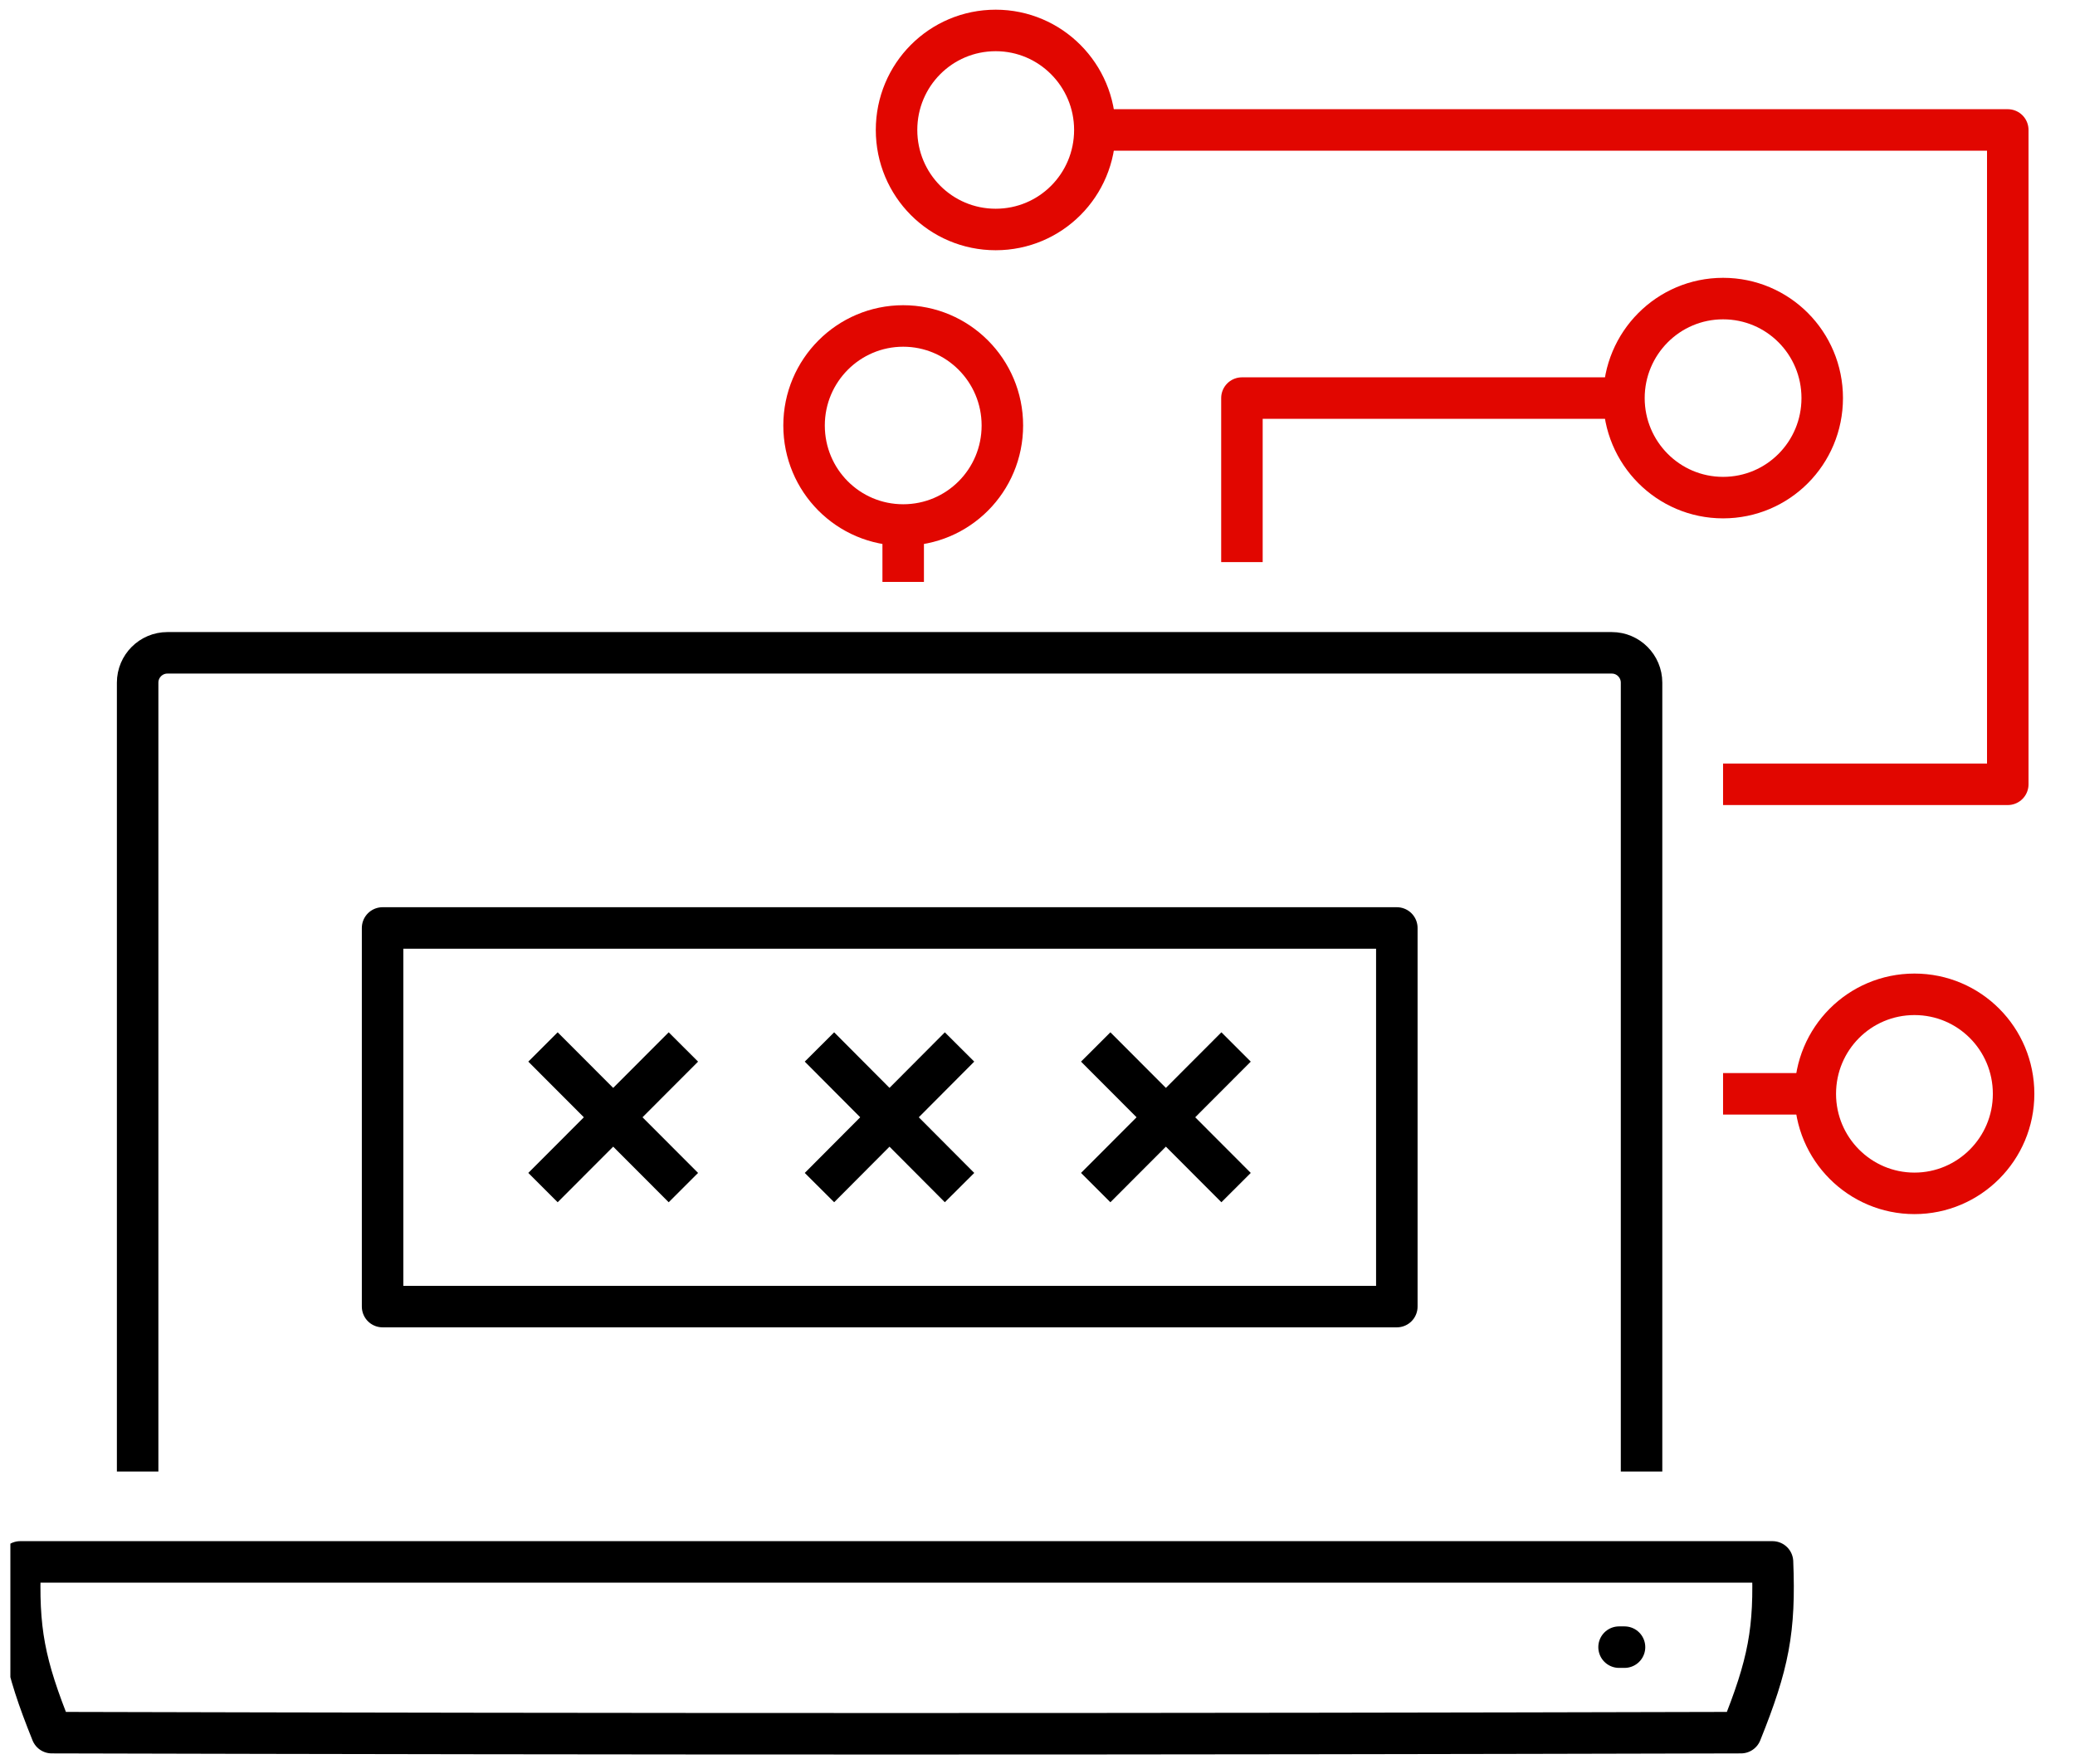 <svg width="100" height="85" viewBox="0 0 100 85" fill="none" xmlns="http://www.w3.org/2000/svg">
<g clip-path="url(#clip0_9230_12406)">
<path d="M52.762 6.262H96.76V37.792H83.039" stroke="#E10600" stroke-width="2" stroke-linejoin="round"/>
<path d="M52.764 6.262C52.764 8.917 50.63 11.058 47.985 11.058C45.34 11.058 43.207 8.917 43.207 6.262C43.207 3.608 45.34 1.467 47.985 1.467C50.63 1.467 52.764 3.623 52.764 6.262Z" stroke="#E10600" stroke-width="2" stroke-linejoin="round"/>
<path d="M59.852 27.086V19.182H78.263" stroke="#E10600" stroke-width="2" stroke-linejoin="round"/>
<path d="M83.039 52.707H87.481" stroke="#E10600" stroke-width="2" stroke-linejoin="round"/>
<path d="M43.527 25.297V28.039" stroke="#E10600" stroke-width="2" stroke-linejoin="round"/>
<path d="M97.041 52.708C97.041 55.362 94.893 57.503 92.263 57.503C89.632 57.503 87.484 55.362 87.484 52.708C87.484 50.053 89.618 47.912 92.263 47.912C94.907 47.912 97.041 50.053 97.041 52.708Z" stroke="#E10600" stroke-width="2" stroke-linejoin="round"/>
<path d="M48.307 20.503C48.307 23.157 46.173 25.298 43.528 25.298C40.883 25.298 38.75 23.157 38.75 20.503C38.75 17.848 40.898 15.707 43.528 15.707C46.159 15.707 48.307 17.848 48.307 20.503Z" stroke="#E10600" stroke-width="2" stroke-linejoin="round"/>
<path d="M87.818 19.182C87.818 21.837 85.685 23.978 83.04 23.978C80.395 23.978 78.262 21.822 78.262 19.182C78.262 16.543 80.395 14.387 83.04 14.387C85.685 14.387 87.818 16.528 87.818 19.182Z" stroke="#E10600" stroke-width="2" stroke-linejoin="round"/>
<path d="M67.317 44.715H18.438V62.959H67.317V44.715Z" stroke="black" stroke-width="2" stroke-linejoin="round"/>
<path d="M26.168 50.449L32.934 57.225" stroke="black" stroke-width="2" stroke-miterlimit="10"/>
<path d="M32.934 50.449L26.168 57.225" stroke="black" stroke-width="2" stroke-miterlimit="10"/>
<path d="M39.492 50.449L46.243 57.225" stroke="black" stroke-width="2" stroke-miterlimit="10"/>
<path d="M46.243 50.449L39.492 57.225" stroke="black" stroke-width="2" stroke-miterlimit="10"/>
<path d="M52.805 50.449L59.57 57.225" stroke="black" stroke-width="2" stroke-miterlimit="10"/>
<path d="M59.57 50.449L52.805 57.225" stroke="black" stroke-width="2" stroke-miterlimit="10"/>
<path d="M85.422 75.262C85.554 78.547 85.232 80.189 83.903 83.489C55.759 83.562 30.625 83.562 2.496 83.489C1.166 80.189 0.845 78.547 0.976 75.262H85.422Z" stroke="black" stroke-width="2" stroke-linejoin="round"/>
<path d="M6.633 70.907V32.894C6.633 32.102 7.276 31.457 8.065 31.457H77.679C78.468 31.457 79.111 32.102 79.111 32.894V70.907" stroke="black" stroke-width="2" stroke-miterlimit="10"/>
<path d="M78.027 79.369H78.29" stroke="black" stroke-width="2" stroke-miterlimit="10" stroke-linecap="round"/>
</g>
<defs>
<clipPath id="clip0_9230_12406">
<rect width="99" height="85" fill="white" transform="translate(0.5)"/>
</clipPath>
</defs>
</svg>
